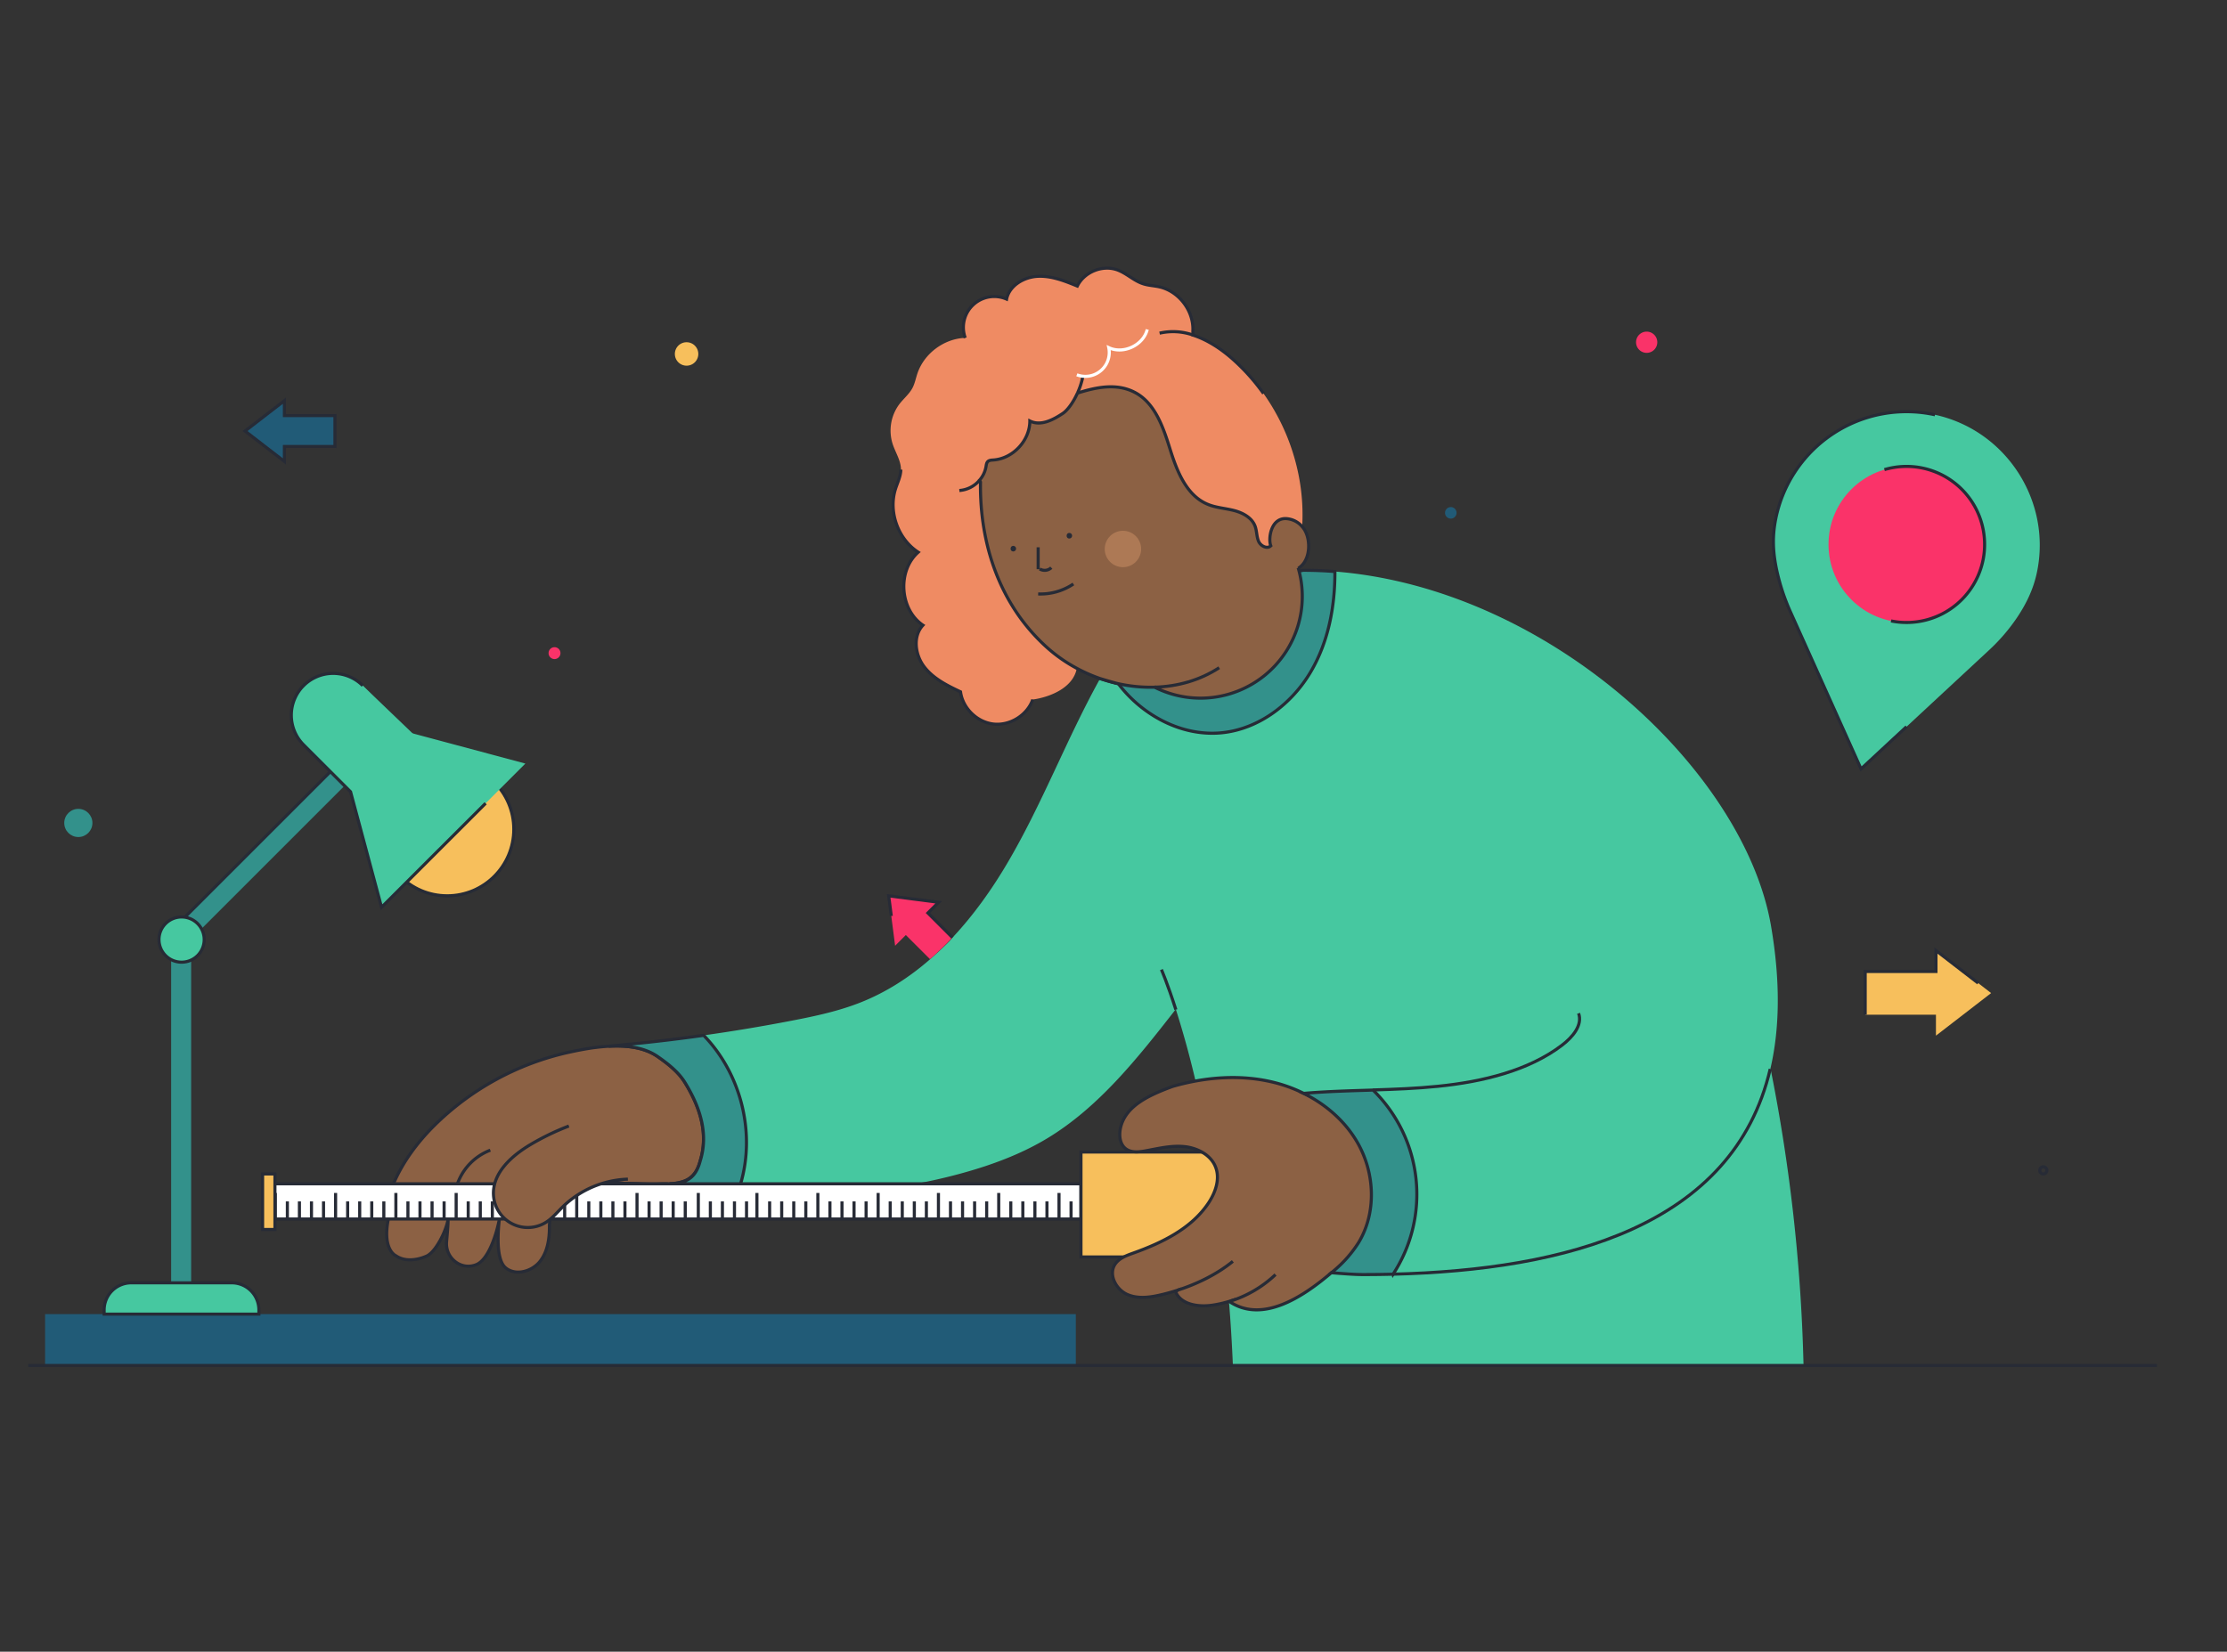 <svg width="1600" height="1187" fill="none" xmlns="http://www.w3.org/2000/svg"><rect width="100%" height="100%" fill="#333333" stroke="none"/><path d="M491.88 777.64c-4.62-7.43-12.3-13.42-19.49-18.4-9.51-6.6-22.24-8.1-35.13-7.36-3.47.2-6.94.56-10.37 1h-.07c-6.36.87-12.54 2.1-18.18 3.34a198.493 198.493 0 0 0-97 53c-11.82 11.8-22.28 25.87-28.8 41.18v.25L279 876.03l-.06.39c-4.33 21.9 5.49 26 5.49 26 6.26 4.36 14.87 3.34 21.88.34s14.42-18.86 15.59-26.39c.11 3.39-.55 10.09-1.06 16.1-.93 11.1 9.59 20.16 20.2 16.76.43-.14.86-.3 1.28-.47 8.93-3.72 14.63-22.87 16.4-32.39-1 9.17-2.53 29.11 4.7 34.87 7.23 5.76 18.76 2.52 24.51-4.74s6.95-17.09 6.8-26.34l.42-3.91v-.27l2.69-25.3.75-7.08 50.41 6.88c9.23-.25 17.44 1 26.64.25h3.7a2.996 2.996 0 0 0 2.34 0c9.43-.9 17.83-2.84 21.35-16.45 6.21-19.69-.27-39.13-11.15-56.64Z" fill="#8C6144" stroke="#272B36" stroke-width="2.23" stroke-miterlimit="10"/><path d="M1295.78 981.29h-410c-.667-15.893-1.604-31.14-2.81-45.74l-24-158.65c-5-21.31-10-38.44-14.11-51.31h-.34c-27.05 34.64-54.94 70-92.09 92.45-19.17 11.56-40.29 19.3-61.73 25.19-10.89 3-21.92 5.5-33 7.54l-.75.14-172 7-4.35-7.16h51.58c10.86-36.86.19-79.2-26.6-106.7 21.333-3 42.583-6.55 63.75-10.65 16.48-3.18 33-6.73 48.59-12.86 18.64-7.34 35.38-18.14 50.34-31.2 0 0 13.86-12.17 16.13-15.61 15.18-16.19 28.25-34.61 39.44-53.62 25.06-42.56 42.49-89.08 66.44-132.25l.29-.17a111.993 111.993 0 0 0 13 3.68c17.43 23 46.07 38.24 74.69 35.21 26.47-2.8 49.89-20.7 63.44-43.6 12.79-21.57 17.57-47.1 17.47-72.24 153.37 12.08 294.17 142.89 313.28 254.91 6.83 40 6.17 73.93-.53 102.58l.21.05a1233.531 1233.531 0 0 1 23.54 209l.12 4.01Z" fill="#46C8A0"/><path d="M772.93 944.38H32.41v36.91h740.52v-36.91Z" fill="#215B77"/><path d="M321.3 643.77c26.427 0 47.85-21.423 47.85-47.85 0-26.427-21.423-47.85-47.85-47.85-26.427 0-47.85 21.423-47.85 47.85 0 26.427 21.423 47.85 47.85 47.85Z" fill="#F7BF5C" stroke="#272B36" stroke-width="2.23" stroke-miterlimit="10"/><path d="M137.33 665.8h-14.37v267.33h14.37V665.8Z" fill="#33918B"/><path d="m133.49 678.75-10.16-10.16L243.12 548.8l10.16 10.16" fill="#33918B"/><path d="m133.49 678.75-10.16-10.16L243.12 548.8l10.16 10.16" stroke="#272B36" stroke-width="2.23" stroke-miterlimit="10"/><path d="m377.45 548.73-83.06-22.25-33.76-33.75a30.045 30.045 0 0 0-21.26-8.813 30.045 30.045 0 0 0-21.26 8.813 30.068 30.068 0 0 0 0 42.52l33.75 33.76 22.26 83 103.33-103.28Z" fill="#46C8A0"/><path d="M130.47 691.461c8.969 0 16.24-7.271 16.24-16.241 0-8.969-7.271-16.24-16.24-16.24-8.969 0-16.24 7.271-16.24 16.24 0 8.97 7.271 16.241 16.24 16.241ZM94.31 921.891h72.2a19.489 19.489 0 0 1 19.49 19.49v3H74.82v-3a19.491 19.491 0 0 1 19.49-19.49Z" fill="#46C8A0" stroke="#272B36" stroke-width="2.23" stroke-miterlimit="10"/><path d="M776.63 850.73H193.09v25.301h583.54V850.73Z" fill="#fff" stroke="#272B36" stroke-width="2.23" stroke-miterlimit="10"/><path d="M328.74 850.48a40.306 40.306 0 0 1 23.53-23.9" stroke="#272B36" stroke-width="2.23" stroke-miterlimit="10"/><path d="M863.41 827.9h-86.78v75.39h30.93c2.73 2.51 34.4 9.82 34.4 9.82l61.17-36.65v-41.3l-31.94-26.26-7.78 19Z" fill="#F7BF5C" stroke="#272B36" stroke-width="2.23" stroke-miterlimit="10"/><path d="M189.13 863.38v13.04M197.79 857.311v19.11M206.46 863.38v13.04M215.12 863.38v13.04M223.78 863.38v13.04M232.44 863.38v13.04M241.11 857.311v19.11M249.77 863.38v13.04M258.43 863.38v13.04M267.09 863.38v13.04M275.76 863.38v13.04M284.42 857.311v19.11M293.08 863.38v13.04M301.74 863.38v13.04M310.41 863.38v13.04M319.07 863.38v13.04M327.73 857.311v19.11M336.39 863.38v13.04M345.06 863.38v13.04M353.72 863.38v13.04M405.69 863.38v13.04M414.35 857.311v19.11M423.02 863.38v13.04M431.68 863.38v13.04M440.34 863.38v13.04M449 863.38v13.04M457.67 857.311v19.11M466.33 863.38v13.04M474.99 863.38v13.04M483.65 863.38v13.04M492.32 863.38v13.04M501.7 857.311v19.11M543.81 857.311v19.11M510.36 863.38v13.04M519.02 863.38v13.04M527.68 863.38v13.04M536.35 863.38v13.04M552.95 863.38v13.04M561.62 863.38v13.04M570.28 863.38v13.04M578.94 863.38v13.04M587.6 857.311v19.11M596.27 863.38v13.04M604.93 863.38v13.04M613.59 863.38v13.04M622.25 863.38v13.04M630.91 857.311v19.11M639.58 863.38v13.04M648.24 863.38v13.04M656.9 863.38v13.04M665.56 863.38v13.04M674.23 857.311v19.11M682.89 863.38v13.04M691.55 863.38v13.04M700.21 863.38v13.04M708.88 863.38v13.04M717.54 857.311v19.11M726.2 863.38v13.04M734.86 863.38v13.04M743.53 863.38v13.04M752.19 863.38v13.04M760.85 857.311v19.11M769.51 863.38v13.04" stroke="#272B36" stroke-width="2.23" stroke-miterlimit="10"/><path d="M197.53 843.65h-8.87v39.91h8.87v-39.91Z" fill="#F7BF5C" stroke="#272B36" stroke-width="2.23" stroke-miterlimit="10"/><path d="m1428.81 467.43-91.73 85.16-50.55-112.45a150.157 150.157 0 0 1-10.2-31.06c-2.54-12.29-3.14-23.4-.49-36.48a95.683 95.683 0 0 1 14.64-34.785 95.73 95.73 0 0 1 26.94-26.43 95.743 95.743 0 0 1 35.06-13.971 95.764 95.764 0 0 1 37.73.656c51.25 11.21 84.12 62.29 73.16 113.59-2.56 12-7.72 22.45-14.15 32.05a134.966 134.966 0 0 1-20.41 23.72Z" fill="#46C8A0"/><path d="M1369.78 447.35c30.97 0 56.08-25.107 56.08-56.08 0-30.972-25.11-56.08-56.08-56.08s-56.08 25.108-56.08 56.08c0 30.973 25.11 56.08 56.08 56.08Z" fill="#FA3369"/><path d="M204.35 287.92v10.76h36.29v22.18h-36.29v10.76l-28.31-21.85 28.31-21.85Z" fill="#215B77" stroke="#272B36" stroke-width="2.23" stroke-miterlimit="10"/><path d="M1390.89 744.27v-15.06h-50.83v-31.07h50.83v-15.06l39.64 30.59-39.64 30.6Z" fill="#F7BF5C"/><path d="M932.82 408.36c-4.9 2.89-12.24 1.91-14.82-3.16M1134.15 728.2c3 8.45-4.13 17-12 23-23.82 18.12-56.73 26.2-89.08 29.46-15.45 1.56-31 2.15-46.59 2.64" stroke="#272B36" stroke-width="2.23" stroke-miterlimit="10"/><path d="M684.3 673.71a221.88 221.88 0 0 1-16.13 15.58l-17.37-17.34-7.7 7.7-4.62-35.89 35.9 4.62-7.71 7.7 17.63 17.63Z" fill="#FA3369"/><path d="M1000.83 915.69c123.53-3.09 244.46-34.1 271-147.48" stroke="#272B36" stroke-width="2.23" stroke-miterlimit="10"/><path d="M959.07 410.72c.1 25.14-4.68 50.67-17.47 72.24-13.55 22.9-37 40.8-63.44 43.6-28.62 3-57.26-12.22-74.69-35.21a111.993 111.993 0 0 1-13-3.68L915 414.21l18.35-3.8 2.85-.59c7.666 0 15.29.3 22.87.9ZM532.09 850.73H481h1.45c9.43-.9 17.1-2.84 20.62-16.45 6.21-19.69-.27-39.13-11.15-56.64-4.62-7.43-12.3-13.42-19.49-18.4-9.51-6.6-22.24-8.1-35.13-7.36l14.57-1.44c17.933-1.76 35.82-3.896 53.66-6.41 26.75 27.5 37.47 69.84 26.56 106.7Z" fill="#33918B" stroke="#272B36" stroke-width="2.23" stroke-miterlimit="10"/><path d="M834.43 696.8s4.27 9.7 10.38 28.79" stroke="#272B36" stroke-width="2.23" stroke-miterlimit="10"/><path d="M398.4 473.641a4.27 4.27 0 1 0 0-8.54 4.27 4.27 0 0 0 0 8.54ZM1183.06 253.58c4.21 0 7.63-3.416 7.63-7.63s-3.42-7.63-7.63-7.63a7.632 7.632 0 0 0-7.63 7.63c0 4.214 3.42 7.63 7.63 7.63Z" fill="#FA3369"/><path d="M56.28 601.53c5.589 0 10.12-4.531 10.12-10.12 0-5.589-4.531-10.12-10.12-10.12-5.59 0-10.12 4.531-10.12 10.12 0 5.589 4.53 10.12 10.12 10.12Z" fill="#33918B"/><path d="M493.28 262.79a8.42 8.42 0 1 0 0-16.84 8.42 8.42 0 0 0 0 16.84Z" fill="#F7BF5C"/><path d="M1468.04 843.65c1.41 0 2.56-1.146 2.56-2.56 0-1.414-1.15-2.56-2.56-2.56a2.562 2.562 0 0 0-2.56 2.56c0 1.414 1.15 2.56 2.56 2.56Z" stroke="#272B36" stroke-width="2.23" stroke-miterlimit="10"/><path d="M1042.33 372.69c2.29 0 4.14-1.853 4.14-4.14 0-2.286-1.85-4.14-4.14-4.14a4.138 4.138 0 0 0-4.14 4.14c0 2.287 1.85 4.14 4.14 4.14Z" fill="#215B77"/><path d="M935.58 378.05c2.58-44.88-16.48-90.52-50.21-120.24-8.21-7.24-18-13.68-28.3-17l-.05-2.82c.81-14.38-9.83-28.57-23.87-31.81-4-.93-8.19-1-12.09-2.35-6.44-2.14-11.51-7.27-17.84-9.71-10.74-4.18-24.22 1.17-29.22 11.46-9.17-3.74-18.71-7.55-28.6-7-9.89.55-20.23 6.67-22.2 16.38a22.156 22.156 0 0 0-24.046 4.132 22.162 22.162 0 0 0-5.674 23.728c-15.22.52-29.58 11.24-34.4 25.69-1.14 3.42-1.79 7-3.46 10.22-2.29 4.38-6.28 7.6-9.31 11.51a31.675 31.675 0 0 0-5 28.74c2 6.22 6 12 6 18.54-.07 4.82-2.38 9.28-3.83 13.88-5.22 16.5 1.81 36.07 16.33 45.47-15.16 13.38-13.36 41.17 3.4 52.47-7.35 7.85-5.72 21.08.75 29.67 6.47 8.59 16.51 13.62 26.25 18.2 1.58 11.82 11.93 21.89 23.79 23.16 11.86 1.27 24-6.42 28-17.64 13.28-1.94 29.14-8.85 31.62-22.42l130-75.11 21.79-10.91 10.17-16.24Z" fill="#EF8B63"/><path d="M774.12 282.491c13.75-4.35 28.06-7.2 40.9-.65 14.78 7.55 20.71 25.17 25.64 41 4.93 15.83 11.82 33.4 27.19 39.64 6 2.46 12.7 2.8 19 4.47 6.3 1.67 12.75 5.22 14.94 11.36 1.23 3.45 1 7.34 2.45 10.7 1.45 3.36 6.17 5.8 8.78 3.22-1.9-4.26-.41-19.56 10.54-19.55a16.335 16.335 0 0 1 12 5.79c3.1 3.48 4.42 8.25 4.62 12.9.26 6.07-1.56 12.65-6.41 16.32a9.49 9.49 0 0 1-1 .66l-.1-.34a73.115 73.115 0 0 1-23.346 76.762 73.108 73.108 0 0 1-79.714 9.118v-.05a107.434 107.434 0 0 1-26.13-2.49c-2.8-.58-13-3.68-13-3.68-5.798-2-11.423-4.468-16.82-7.38a109.261 109.261 0 0 1-22.08-15.56c-33.21-30.3-47.79-73.4-47.15-118.35l-.61-1.37a20.098 20.098 0 0 0 4.58-9.65c.22-1.32.37-2.79 1.34-3.71.97-.92 2.52-1 3.89-1.08 14.07-.94 26.26-13.95 26.27-28.05 7.73 3.88 16.48-.64 23.68-5.42 3.36-2.23 7.46-7.83 10.54-14.63" fill="#8C6144"/><path d="M774.12 282.491c13.75-4.35 28.06-7.2 40.9-.65 14.78 7.55 20.71 25.17 25.64 41 4.93 15.83 11.82 33.4 27.19 39.64 6 2.46 12.7 2.8 19 4.47 6.3 1.67 12.75 5.22 14.94 11.36 1.23 3.45 1 7.34 2.45 10.7 1.45 3.36 6.17 5.8 8.78 3.22-1.9-4.26-.41-19.56 10.54-19.55a16.335 16.335 0 0 1 12 5.79c3.1 3.48 4.42 8.25 4.62 12.9.26 6.07-1.56 12.65-6.41 16.32a9.49 9.49 0 0 1-1 .66l-.1-.34a73.115 73.115 0 0 1-23.346 76.762 73.108 73.108 0 0 1-79.714 9.118v-.05a107.434 107.434 0 0 1-26.13-2.49c-2.8-.58-13-3.68-13-3.68-5.798-2-11.423-4.468-16.82-7.38a109.261 109.261 0 0 1-22.08-15.56c-33.21-30.3-47.79-73.4-47.15-118.35l-.61-1.37a20.098 20.098 0 0 0 4.58-9.65c.22-1.32.37-2.79 1.34-3.71.97-.92 2.52-1 3.89-1.08 14.07-.94 26.26-13.95 26.27-28.05 7.73 3.88 16.48-.64 23.68-5.42 3.36-2.23 7.46-7.83 10.54-14.63" stroke="#272B36" stroke-width="2.23" stroke-miterlimit="10"/><path d="M774.12 282.49a54.3 54.3 0 0 0 3.9-12.07M689.24 352.49a20.907 20.907 0 0 0 14.58-7.46M833.11 239.43a43.356 43.356 0 0 1 24 1.34" stroke="#272B36" stroke-width="2.23" stroke-miterlimit="10"/><path d="M773.66 269.34a17.17 17.17 0 0 0 22.94-19.51c10.53 5 24.85-1.76 27.65-13.08" stroke="#fff" stroke-width="2.23" stroke-miterlimit="10"/><path d="M745.87 393.29v15.75M747 408.87a6.83 6.83 0 0 0 8.31-.93" stroke="#272B36" stroke-width="2.23" stroke-miterlimit="10"/><path d="M728 396.29a2 2 0 0 0 0-4c-2.55 0-2.56 4 0 4ZM768.25 387a2 2 0 0 0 0-4c-2.55 0-2.56 4 0 4Z" fill="#272B36"/><path d="M745.87 426.84a42.451 42.451 0 0 0 25.31-7.17" stroke="#272B36" stroke-width="2.23" stroke-miterlimit="10"/><path d="M806.78 407.6c7.224 0 13.08-5.856 13.08-13.08 0-7.223-5.856-13.08-13.08-13.08s-13.08 5.857-13.08 13.08c0 7.224 5.856 13.08 13.08 13.08Z" fill="#AD7955"/><path d="M829.6 493.84c16.41-.48 32.46-4.94 46.34-14" stroke="#272B36" stroke-width="2.23" stroke-miterlimit="10"/><path d="m977.25 906.501 23.58-15.081v-34.13l-10.27-48.099-54-23.5a104.47 104.47 0 0 0-20.1-7.511c-24.21-6.3-50.07-4.33-74.1 2.61-16.16 6-33.5 13.58-37.25 29.46-1.27 5.41-.72 11.95 3.71 15.3 4 3 9.48 2.38 14.36 1.47 9.24-1.71 18.58-4 27.93-3 9.35 1 19 6.06 22.29 14.85 3.21 8.45-.1 18-5.1 25.57-12.19 18.36-33.28 28.63-54 36.05-5 1.79-10.41 3.75-13.27 8.21-4.76 7.45.78 18 8.9 21.56 8.12 3.56 17.45 1.93 26-.18 3.19-.79 6.47-1.71 9.8-2.78l-1 1.3c4 9 16.14 10.76 25.93 9.41a80.287 80.287 0 0 0 13.17-3l-.42.42c23.76 15.85 52.85-3.509 73.18-20.859l20.66-8.07Z" fill="#8C6144" stroke="#272B36" stroke-width="2.23" stroke-miterlimit="10"/><path d="M845.75 927.29c13.74-4.4 28.25-11.24 40-20.83M883.85 935.09a83.02 83.02 0 0 0 32.55-19.13" stroke="#272B36" stroke-width="2.23" stroke-miterlimit="10"/><path d="M1000.84 915.69c-7.26.18-14.517.27-21.77.27-6 0-15-.72-22.47-1.31l2-1.71a86.463 86.463 0 0 0 17.5-20c12.95-21.4 11.72-49.82-.67-71.56-8.83-15.52-22.77-27.67-38.84-35.63 16.57-1.42 33.24-1.85 49.89-2.38a104.97 104.97 0 0 1 30.84 63.611 105.015 105.015 0 0 1-16.47 68.749l-.01-.04Z" fill="#33918B" stroke="#272B36" stroke-width="2.23" stroke-miterlimit="10"/><path d="M451.12 847.39a70.42 70.42 0 0 0-47 20.07c-3.76 3.71-7.15 7.89-11.58 10.75a24.668 24.668 0 0 1-34.095-7.374 24.665 24.665 0 0 1-3.905-12.156c-.78-15.69 13-28.07 26.5-36.09a181.78 181.78 0 0 1 27.67-13.38" fill="#8C6144"/><path d="M451.12 847.39a70.42 70.42 0 0 0-47 20.07c-3.76 3.71-7.15 7.89-11.58 10.75a24.668 24.668 0 0 1-34.095-7.374 24.665 24.665 0 0 1-3.905-12.156c-.78-15.69 13-28.07 26.5-36.09a181.78 181.78 0 0 1 27.67-13.38" stroke="#272B36" stroke-width="2.23" stroke-miterlimit="10"/><path d="M260.63 492.73a30.045 30.045 0 0 0-21.26-8.813 30.045 30.045 0 0 0-21.26 8.813 30.068 30.068 0 0 0 0 42.52l33.75 33.76 22.26 83 74.78-74.72" fill="#46C8A0"/><path d="M260.63 492.73a30.045 30.045 0 0 0-21.26-8.813 30.045 30.045 0 0 0-21.26 8.813 30.068 30.068 0 0 0 0 42.52l33.75 33.76 22.26 83 74.78-74.72" stroke="#272B36" stroke-width="2.23" stroke-miterlimit="10"/><path d="m640.35 658.29-1.87-14.5 35.9 4.62-7.71 7.7 17.63 17.63" fill="#FA3369"/><path d="m640.35 658.29-1.87-14.5 35.9 4.62-7.71 7.7 17.63 17.63M647.2 337.49c-.07 4.82-2.38 9.28-3.83 13.88-5.22 16.5 1.81 36.07 16.33 45.47-15.16 13.38-13.36 41.17 3.4 52.47-7.35 7.85-5.72 21.08.75 29.67 6.47 8.59 16.51 13.62 26.25 18.2 1.58 11.82 11.93 21.89 23.79 23.16 11.86 1.27 24.11-6.39 28.11-17.61M907.81 282.821a145.2 145.2 0 0 0-22.44-25c-8.21-7.24-18-13.68-28.3-17l-.05-2.82c.81-14.38-9.83-28.57-23.87-31.81-4-.93-8.19-1-12.09-2.35-6.44-2.14-11.51-7.27-17.84-9.71-10.74-4.19-24.22 1.16-29.22 11.45-9.17-3.74-18.71-7.55-28.6-7-9.89.55-20.23 6.67-22.2 16.38a22.163 22.163 0 0 0-24.045 4.131 22.155 22.155 0 0 0-5.675 23.729M1340.06 729.21v-31.07h50.83v-15.06l30.35 23.42M1369.78 522.23l-32.7 30.36-50.55-112.45a150.157 150.157 0 0 1-10.2-31.06c-2.54-12.29-3.14-23.4-.49-36.48a95.683 95.683 0 0 1 14.64-34.785 95.73 95.73 0 0 1 26.94-26.43 95.743 95.743 0 0 1 35.06-13.971 95.764 95.764 0 0 1 37.73.656" stroke="#272B36" stroke-width="2.23" stroke-miterlimit="10"/><path d="M1353.87 337.491a56.09 56.09 0 0 1 25.18-1.532 56.174 56.174 0 0 1 23.3 9.656 56.159 56.159 0 0 1 16.71 18.891 56.088 56.088 0 0 1 6.74 24.304 55.89 55.89 0 0 1-4.59 24.801 56.08 56.08 0 0 1-14.99 20.282 56.041 56.041 0 0 1-22.37 11.659 56.063 56.063 0 0 1-25.21.679M20.3 981.29h1529.39" stroke="#272B36" stroke-width="2.23" stroke-miterlimit="10"/></svg>